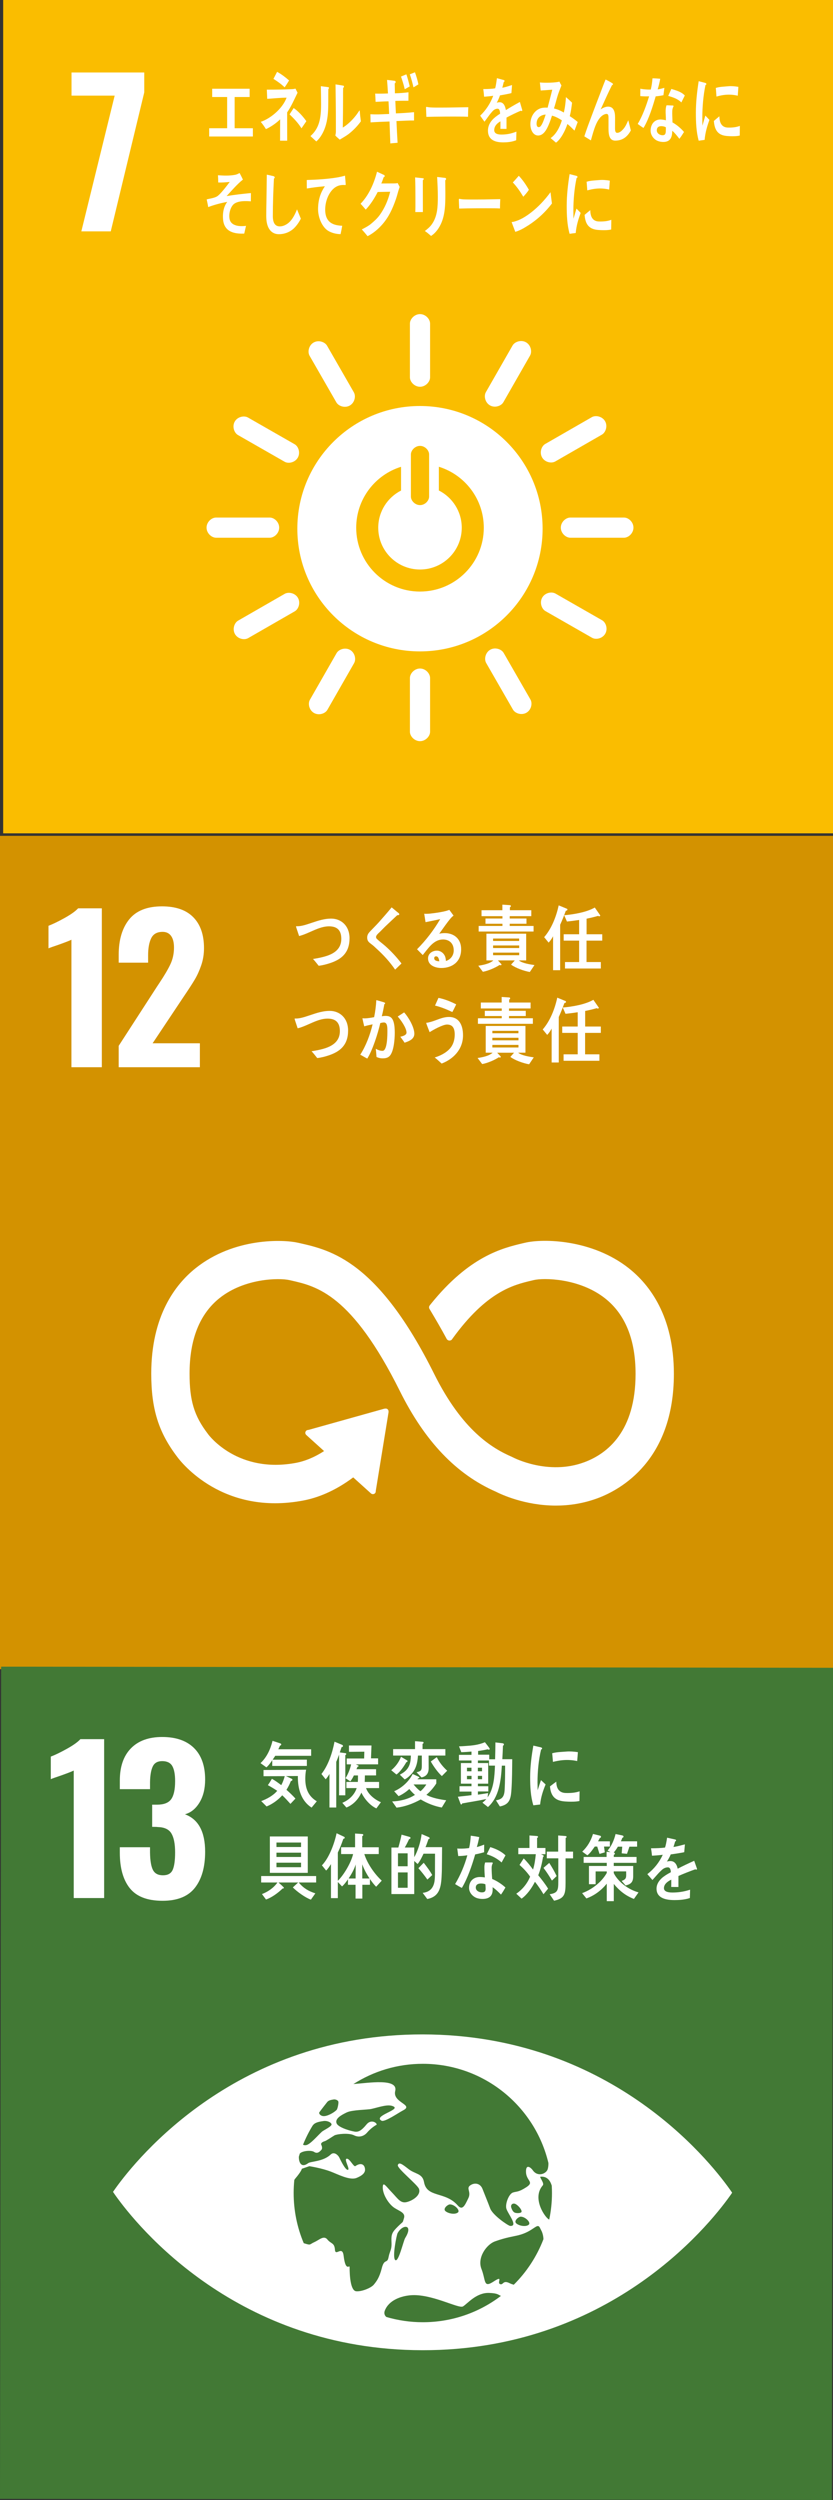 <?xml version="1.0" encoding="UTF-8"?><svg id="a" xmlns="http://www.w3.org/2000/svg" width="100" height="300" viewBox="0 0 100 300"><rect x="0" y="0" width="100" height="300" fill="#333333" stroke="none"/><rect x=".381" width="100" height="100" fill="#fabd00"/><path d="M13.765,11.476h-5.179v-2.778h8.734v2.378l-4.025,16.69h-3.531l4.002-16.29Z" fill="#fff"/><path d="M50.417,48.72c-8.131,0-14.722,6.592-14.722,14.723s6.591,14.725,14.722,14.725,14.722-6.59,14.722-14.725-6.591-14.723-14.722-14.723M49.327,54.536c0-.49.492-1.03,1.096-1.03s1.091.54,1.091,1.03v5.055c0,.488-.488,1.022-1.091,1.022s-1.096-.534-1.096-1.022v-5.055ZM50.42,70.988c-4.229,0-7.658-3.428-7.658-7.658,0-3.438,2.263-6.345,5.382-7.315v2.851c-1.624.829-2.737,2.514-2.737,4.463,0,2.769,2.244,5.013,5.013,5.013s5.013-2.244,5.013-5.013c0-1.955-1.119-3.643-2.75-4.47v-2.848c3.125.965,5.396,3.875,5.396,7.318,0,4.23-3.429,7.658-7.659,7.658" fill="#fff"/><path d="M33.516,63.314c0-.668-.591-1.208-1.131-1.208h-6.448c-.544,0-1.141.541-1.141,1.208s.597,1.213,1.141,1.213h6.448c.54,0,1.131-.544,1.131-1.213" fill="#fff"/><path d="M76.045,63.314c0-.668-.591-1.208-1.132-1.208h-6.448c-.543,0-1.14.541-1.14,1.208s.597,1.213,1.14,1.213h6.448c.54,0,1.132-.544,1.132-1.213" fill="#fff"/><path d="M50.423,88.94c.666,0,1.208-.591,1.208-1.131v-6.447c0-.543-.541-1.141-1.208-1.141s-1.214.597-1.214,1.141v6.447c0,.54.545,1.131,1.214,1.131" fill="#fff"/><path d="M72.661,76.042c.331-.579.087-1.342-.382-1.611l-5.596-3.202c-.472-.27-1.259-.097-1.59.483-.332.58-.085,1.349.387,1.619l5.596,3.202c.469.268,1.251.09,1.584-.491" fill="#fff"/><path d="M37.695,85.557c.579.331,1.342.087,1.61-.382l3.202-5.595c.27-.472.097-1.259-.482-1.591-.58-.332-1.35-.084-1.619.387l-3.202,5.596c-.268.468-.09,1.253.491,1.585" fill="#fff"/><path d="M63.196,85.528c.579-.333.753-1.115.484-1.583l-3.214-5.59c-.272-.471-1.038-.719-1.617-.386-.58.333-.754,1.122-.482,1.594l3.213,5.589c.269.468,1.035.709,1.615.376" fill="#fff"/><path d="M28.209,76.092c.332.578,1.114.752,1.583.483l5.589-3.214c.472-.271.721-1.037.386-1.616-.332-.58-1.122-.754-1.592-.483l-5.589,3.214c-.468.269-.71,1.036-.376,1.616" fill="#fff"/><path d="M50.423,46.412c.666,0,1.208-.591,1.208-1.131v-6.448c0-.544-.541-1.14-1.208-1.14s-1.214.596-1.214,1.14v6.448c0,.539.545,1.131,1.214,1.131" fill="#fff"/><path d="M35.75,54.918c.332-.58.088-1.342-.382-1.611l-5.596-3.202c-.472-.271-1.258-.098-1.59.482-.332.581-.084,1.349.388,1.62l5.596,3.202c.468.268,1.252.09,1.584-.491" fill="#fff"/><path d="M58.82,48.646c.579.331,1.341.087,1.61-.382l3.202-5.596c.271-.473.097-1.259-.482-1.591-.58-.333-1.35-.084-1.62.388l-3.202,5.595c-.268.469-.09,1.253.491,1.585" fill="#fff"/><path d="M41.996,48.661c.578-.333.753-1.115.483-1.583l-3.214-5.59c-.272-.471-1.037-.718-1.616-.385-.581.333-.754,1.122-.482,1.593l3.213,5.589c.27.468,1.035.71,1.616.377" fill="#fff"/><path d="M65.077,54.892c.332.578,1.114.752,1.583.483l5.589-3.214c.472-.271.721-1.038.388-1.616-.334-.58-1.122-.754-1.594-.483l-5.589,3.214c-.468.269-.71,1.036-.376,1.616" fill="#fff"/><path d="M25.113,16.38v-.992h2.155v-3.746h-1.795v-.993h4.495v.993h-1.8v3.746h2.188v.992h-5.243Z" fill="#fff"/><path d="M34.472,13.487v1.038c0,.787.006,1.577.006,2.358h-.854c0-.858,0-1.714.007-2.568-.453.465-1.169.941-1.707,1.179-.19-.314-.399-.6-.621-.875,1.065-.343,2.583-1.504,3.102-2.9-.774.008-1.551.096-2.326.142-.015-.371-.028-.733-.048-1.104.997,0,2.003-.007,3.001-.058.149,0,.289-.028.438-.066l.251.494c-.399.809-.756,1.647-1.249,2.359ZM34.169,10.483c-.419-.409-.876-.724-1.343-1.019.15-.285.291-.558.439-.844.499.273.978.627,1.438,1.036-.171.286-.345.56-.534.827ZM36.192,15.398c-.412-.666-.918-1.178-1.43-1.673l.493-.759c.539.368,1.099.979,1.523,1.577l-.586.856Z" fill="#fff"/><path d="M39.415,10.7c-.041,1.982.174,3.821-.79,5.467-.182.316-.412.597-.653.809-.217-.194-.54-.493-.703-.645,1.06-.934,1.276-2.126,1.276-3.813,0-.711-.015-1.461-.028-2.176l.898.116c.04.011.074.029.074.098,0,.056-.041.114-.074.144ZM41.912,16.036c-.358.279-.748.491-1.126.721-.182-.165-.371-.308-.532-.501.04-.153.067-.308.067-.471v-1.185c0-1.482-.02-2.993-.042-4.475l.939.153c.039.01.073.048.073.115,0,.077-.06.136-.101.164-.012.413-.007.818-.007,1.231,0,1.165-.013,2.359-.033,3.523.534-.317,1.134-.884,1.558-1.433.141-.173.27-.377.404-.568.015-.019.028-.049.048-.049.034,0,.034.096.034.116.028.404.074.788.129,1.183-.418.579-.899,1.068-1.411,1.474Z" fill="#fff"/><path d="M47.593,14.525c.043.873.08,1.735.136,2.609-.29.029-.58.04-.87.08-.03-.882-.074-1.754-.097-2.634-.762.026-1.517.054-2.275.108-.007-.326-.013-.654-.021-.981.174.013.344.017.521.022.579.014,1.153-.038,1.727-.052-.023-.509-.04-1.007-.072-1.515-.519.005-1.033.037-1.553.062-.007-.326-.034-.664-.048-.992.506.012,1.019.007,1.533-.017-.029-.545-.066-1.082-.109-1.628l.922.112c.053.01.113.058.111.14-.001.081-.057.145-.113.169.007.399.021.791.024,1.19.547-.014,1.088-.055,1.628-.125-.007.347,0,.681-.006,1.017-.526-.002-1.052.002-1.573.017.024.499.04.999.07,1.501.724-.029,1.452-.075,2.176-.148.007.337-.007.672.001,1-.702-.009-1.412.039-2.114.067ZM48.588,10.712c-.115-.525-.28-1.025-.447-1.524l.642-.27c.163.466.289.962.402,1.452l-.597.342ZM49.639,10.483c-.127-.536-.264-1.066-.44-1.565l.617-.245c.173.49.308.935.414,1.449l-.592.362Z" fill="#fff"/><path d="M56.185,14.016c-.411-.026-.735-.026-1.068-.026-.382-.01-3.012,0-3.93.036-.015-.353-.035-.802-.041-1.066-.009-.132.05-.14.094-.132.122.037.352.052.418.062.44.026.908.019,1.414.019,1.047,0,1.98-.028,3.15-.044-.023.352-.029.799-.038,1.152Z" fill="#fff"/><path d="M62.623,13.325c-.03,0-.062-.017-.093-.044-.449.184-1.313.6-1.725.829v1.36l-.734-.008c.006-.125.006-.256.006-.407v-.494c-.5.284-.747.645-.747,1.049,0,.354.286.537.854.537.615,0,1.175-.096,1.811-.352l-.026,1.033c-.547.221-1.151.258-1.562.258-1.22,0-1.829-.469-1.829-1.414,0-.459.173-.882.51-1.271.212-.238.529-.494.947-.757-.013-.399-.113-.601-.292-.601-.232,0-.443.107-.642.336-.125.141-.286.326-.481.6-.229.309-.373.521-.459.628-.113-.16-.286-.398-.517-.724.696-.662,1.219-1.464,1.567-2.39-.329.051-.697.087-1.095.113-.025-.336-.062-.645-.099-.918.584,0,1.063-.026,1.426-.089.073-.254.142-.661.211-1.217l.841.23c.048.017.075.054.075.105,0,.054-.032.097-.1.131-.031.153-.089.381-.168.682.286-.045.708-.177,1.165-.327l-.07.969c-.342.09-.803.178-1.375.275-.088.266-.23.591-.386.882.15-.052.275-.059.355-.059.379,0,.628.307.741.943.497-.316,1.064-.644,1.681-.979l.286.988c0,.071-.024.106-.075.106Z" fill="#fff"/><path d="M68.964,15.674c-.275-.277-.554-.562-.847-.794-.27.821-.798,1.84-1.371,2.239l-.648-.548c.615-.413,1.082-1.233,1.353-2.128-.377-.25-.767-.456-1.186-.568-.101.311-.201.626-.324.923-.291.736-.691,1.481-1.363,1.464-.554-.014-.926-.65-.907-1.42.024-.987.621-1.669,1.263-1.858.267-.078.543-.08.807-.064.157-.622.399-1.496.557-2.157l-1.387.099-.098-.969.071.007c.464.05,1.866.039,2.268-.111.072.159.161.314.247.468-.211.542-.377.926-.533,1.489-.12.425-.227.852-.363,1.267.419.105.804.263,1.18.494.148-.59.223-1.233.257-1.855.25.221.499.434.734.672-.063.548-.14,1.095-.274,1.613.319.213.647.429.953.704-.125.342-.253.693-.39,1.034ZM64.415,14.813c-.006.234.062.44.242.445.118.004.198-.05.28-.159.219-.275.452-.976.568-1.354-.461.033-1.069.289-1.089,1.068Z" fill="#fff"/><path d="M73.873,16.876c-.888.004-.821-1.046-.822-1.866v-.814c0-.239.005-.53-.243-.528-.059,0-.118.017-.178.034-1.001.329-1.381,2.056-1.694,3.144-.266-.162-.528-.323-.788-.484.273-.846.58-1.669.894-2.5.352-.925.699-1.856,1.059-2.781.198-.515.385-1.038.6-1.542.245.127.613.313.84.474.026.018.046.043.046.085,0,.07-.059.112-.113.113-.445.866-.845,1.78-1.252,2.672-.04.086-.079.164-.119.241.273-.174.579-.328.886-.33.648-.003.849.553.849,1.295,0,.446-.007.882-.006,1.326,0,.222.028.527.254.527.293,0,.536-.225.749-.464.275-.317.395-.642.588-1.045.107.408.214.811.308,1.221-.447.831-1.064,1.218-1.859,1.221Z" fill="#fff"/><path d="M79.641,11.429c-.328.06-.603.105-.926.133-.349,1.18-.807,2.707-1.463,3.792-.235-.144-.468-.311-.695-.48.595-.997,1.036-2.227,1.365-3.315-.322.018-.736.005-1.058-.026.004-.294.002-.59.007-.892.114.031.229.045.352.061.297.036.601.056.904.042.119-.497.159-.861.204-1.345.355,0,.674.031.926.049-.039.295-.196.935-.305,1.279.272-.033.539-.118.808-.188-.036.291-.08.589-.118.889ZM81.558,16.658c-.264-.342-.536-.695-.854-.965-.002.097-.009.193-.016.286-.067.894-.603,1.097-1.209,1.051-.213-.017-.428-.068-.631-.166-.398-.206-.787-.688-.741-1.295.066-.877.65-1.277,1.283-1.227.182.014.37.047.549.094.01-.41-.047-.812-.029-1.218.01-.209.037-.392.109-.588.202.009.403.018.607.028.04.002.238-.026.233.078,0,.019-.001.028-.009.035-.089.152-.136.343-.145.525-.022.461.026.933.026,1.397.475.256,1.01.698,1.383,1.146-.174.283-.359.565-.556.82ZM79.936,15.275c-.141-.089-.307-.12-.476-.133-.256-.02-.579.042-.61.45-.03.399.346.613.609.632.251.021.436-.027.464-.399.013-.183.015-.365.013-.55ZM81.795,12.295c-.454-.459-1.019-.616-1.577-.789l.377-.836c.557.185,1.161.311,1.615.79l-.415.836Z" fill="#fff"/><path d="M35.145,27.52c-.498.404-1.09.584-1.669.584-.894,0-1.455-.695-1.505-1.916-.012-.164-.006-.327-.006-.49,0-.464.006-.928.018-1.4.02-1.109.032-2.228.045-3.337.195.035.396.079.593.13.081.015.169.025.246.061.049.026.111.059.111.136,0,.069-.05.121-.094.146-.075,1.497-.131,3.009-.131,4.505,0,.764.252,1.229.838,1.229.27,0,.548-.093.799-.249.579-.334.98-1.058,1.265-1.796l.46,1.117c-.228.472-.612.988-.969,1.28Z" fill="#fff"/><path d="M41.416,22.209c-.024-.001-.052-.011-.076-.012-.278-.011-.573.02-.851.144-.794.355-1.403,1.474-1.447,2.677-.064,1.778,1.076,2.033,2.04,2.073-.059.333-.12.675-.198,1.007-.042-.001-.087-.004-.128-.005-.426-.018-.925-.143-1.313-.365-.737-.417-1.302-1.608-1.26-2.785.037-1.038.302-1.827.819-2.593-.724.061-1.451.149-2.168.272,0-.343-.013-.685-.008-1.022,1.245-.04,2.483-.108,3.724-.317.294-.055.58-.116.866-.207.014.133.089.985.087,1.053-.002.07-.045.084-.086.083Z" fill="#fff"/><path d="M47.831,22.876c-.102.344-.19.698-.305,1.03-.424,1.211-.864,2.137-1.612,3.005-.533.61-1.14,1.105-1.787,1.431-.223-.278-.458-.554-.694-.812.358-.182.715-.364,1.046-.619.404-.334.809-.687,1.139-1.155.559-.789.958-1.688,1.221-2.746l-1.498.029c-.398.782-.884,1.534-1.437,2.117-.202-.236-.404-.485-.62-.706.932-.954,1.591-2.327,1.977-3.845l.843.393c.04.018.081.067.081.133,0,.086-.075.124-.122.124-.095.257-.175.524-.289.763.539,0,1.077-.009,1.617-.009.109,0,.23-.01.345-.046.079.16.168.304.243.468-.047.15-.102.303-.147.446Z" fill="#fff"/><path d="M50.759,21.63v.36c0,1.149,0,2.308.006,3.457h-.91c.007-.214.015-.43.015-.635v-1.269c0-.755-.008-1.509-.035-2.256l.964.102c.034,0,.067.033.067.078,0,.076-.059.128-.106.162ZM53.451,21.641c0,.522.014,1.036.014,1.559,0,1.511-.028,2.969-.823,4.194-.245.37-.534.688-.892.919-.236-.196-.492-.429-.748-.592.289-.214.628-.498.85-.824.668-.952.708-2.093.708-3.303,0-.789-.04-1.578-.081-2.358l.958.111c.054.009.115.044.115.12,0,.077-.053.138-.101.173Z" fill="#fff"/><path d="M60.021,25.019c-.408-.026-.731-.026-1.06-.026-.381-.007-2.923,0-3.835.036-.014-.343-.037-.78-.043-1.039-.007-.128.052-.138.095-.128.121.034.351.051.414.061.438.025,1.291.017,1.792.017,1.041,0,1.512-.026,2.671-.043-.021.342-.027.782-.034,1.123Z" fill="#fff"/><path d="M62.964,27.324c-.358.213-.721.386-1.106.497-.038-.111-.432-1.149-.432-1.149,0-.037.031-.037.049-.037.088,0,.182-.019.27-.046.697-.183,1.375-.598,2.003-1.085.847-.655,1.638-1.483,2.34-2.44.052.452.113.902.171,1.355-.974,1.278-2.084,2.198-3.296,2.906ZM62.819,23.608c-.376-.636-.784-1.215-1.255-1.714.246-.257.477-.532.716-.8.453.479.854,1.049,1.211,1.684-.2.313-.432.569-.672.83Z" fill="#fff"/><path d="M69.112,27.961c-.242.027-.482.062-.731.097-.301-1.071-.348-2.234-.348-3.371,0-1.271.147-2.55.348-3.794l.583.15c.088.029.201.037.288.082.041.017.075.045.075.116,0,.07-.06.115-.107.115-.269,1.244-.389,2.648-.389,3.936,0,.322.013.636.013.959.12-.404.235-.815.362-1.219.167.172.336.349.502.519-.294.796-.508,1.511-.595,2.408ZM73.372,27.541c-.37.09-.852.089-1.224.075-.958-.033-1.851-.206-1.968-1.83.226-.189.452-.389.684-.569.002.922.39,1.338,1.014,1.36.493.017,1.035-.017,1.509-.202-.004.387-.01.772-.015,1.166ZM73.128,22.746c-.517-.122-1.026-.157-1.553-.108-.36.034-.717.112-1.073.209-.028-.321-.047-.718-.082-1.037.5-.155,1.008-.153,1.519-.203.423-.04.843.003,1.265.07-.024.352-.043.713-.076,1.068Z" fill="#fff"/><path d="M84.588,16.789c-.236.027-.469.062-.712.096-.292-1.069-.338-2.227-.338-3.361,0-1.268.143-2.543.338-3.783l.567.15c.085.028.196.037.28.081.04.017.073.045.073.116,0,.07-.059.115-.105.115-.261,1.241-.379,2.641-.379,3.925,0,.321.013.634.013.957.117-.403.229-.812.352-1.215.162.171.327.348.488.518-.286.794-.494,1.507-.579,2.401ZM88.805,16.268c-.36.089-.829.088-1.192.074-.932-.033-1.801-.204-1.915-1.824.22-.188.44-.388.666-.567.002.92.379,1.334.986,1.356.48.017,1.008-.018,1.469-.202-.004.386-.01.77-.014,1.163ZM88.567,11.486c-.503-.121-.999-.156-1.512-.107-.35.033-.698.112-1.044.209-.028-.32-.046-.716-.08-1.035.487-.153.981-.152,1.478-.202.411-.04.82.004,1.231.07-.023.352-.041.711-.074,1.065Z" fill="#fff"/><path d="M28.106,24.46c-.398.298-.669,1.11-.553,1.789.136.808,1.041.897,1.515.888.15-.002.308-.016.465-.034-.067.314-.146.622-.212.93l-.138.002c-.925.02-2.253-.131-2.402-1.67-.091-.944.143-1.688.502-2.138-.772.137-1.543.342-2.288.624-.049-.313-.119-.62-.182-.926.398-.105.831-.14,1.21-.339.391-.206,1.241-1.329,1.556-1.756-.461.051-.925.085-1.38.069-.004-.29-.011-.582-.034-.868.684.044,1.398.08,2.08-.057.183-.036.351-.124.518-.212.138.257.275.525.398.789-.676.534-1.346,1.315-1.955,1.977.97-.156,1.946-.272,2.916-.362-.005.332.002.666-.009.997-.575-.056-1.49-.084-2.008.298Z" fill="#fff"/><rect y="100.302" width="100" height="100" fill="#d39200"/><path d="M8.576,112.766c-.173.094-.675.291-1.507.589-.659.22-1.075.369-1.248.447v-2.707c.533-.204,1.181-.518,1.942-.942.761-.424,1.298-.808,1.613-1.153h2.848v19.068h-3.649v-15.301Z" fill="#fff"/><path d="M14.249,125.501l4.614-7.133.282-.424c.596-.895,1.036-1.644,1.318-2.248.282-.604.424-1.267.424-1.989,0-.612-.118-1.079-.353-1.401-.235-.322-.573-.483-1.012-.483-.659,0-1.115.251-1.365.753-.251.502-.377,1.193-.377,2.072v.871h-3.531v-.942c0-1.789.42-3.205,1.259-4.249.839-1.043,2.154-1.565,3.943-1.565,1.648,0,2.899.436,3.755,1.307.855.871,1.283,2.107,1.283,3.708,0,.722-.11,1.405-.33,2.048-.22.644-.479,1.216-.777,1.718-.298.503-.761,1.216-1.389,2.142l-3.672,5.508h5.673v2.872h-9.746v-2.566Z" fill="#fff"/><path d="M75.494,152.195c-4.437-3.504-10.315-3.576-12.467-3.064l-.25.058c-2.486.587-6.435,1.559-11.058,7.295-.026.032-.052.065-.077.098l-.058.071c-.045.064-.077.139-.077.223,0,.07.017.133.05.192l.107.177c.58.971,1.312,2.22,1.93,3.371.006.012.012.021.017.035.066.127.198.217.352.217.107,0,.204-.043.273-.111.029-.038.058-.078.084-.118,4.103-5.674,7.329-6.457,9.512-6.971l.261-.062c1.133-.272,5.439-.256,8.548,2.199,2.426,1.915,3.658,4.964,3.658,9.059,0,6.869-3.341,9.557-6.145,10.601-4.343,1.623-8.508-.547-8.539-.563l-.187-.091c-2.386-1.036-5.946-3.191-9.302-9.93-6.763-13.583-12.421-14.862-16.164-15.71l-.2-.044c-1.704-.387-7.624-.66-12.277,3.054-2.431,1.939-5.327,5.71-5.327,12.657,0,4.233.869,7.027,3.104,9.968.49.67,5.499,7.105,15.182,5.249,1.55-.297,3.649-1.037,5.959-2.768l2.131,1.923c.139.126.361.116.489-.024.061-.065.087-.149.085-.231v-.029l1.537-9.458v-.105c0-.092-.038-.186-.113-.252-.065-.062-.145-.085-.226-.085l-.066.006-.1.01-9.059,2.536-.165.027c-.066.014-.127.048-.173.101-.132.144-.12.363.026.491l.106.098,2.03,1.833c-1.311.849-2.453,1.238-3.325,1.407-7.006,1.336-10.465-3.252-10.597-3.432l-.049-.067c-1.628-2.137-2.178-3.954-2.178-7.199,0-4.107,1.21-7.157,3.596-9.062,3.03-2.418,7.208-2.432,8.389-2.163l.204.046c3.068.694,7.271,1.645,13.06,13.274,3.007,6.037,6.773,9.985,11.513,12.067.604.308,3.481,1.672,7.216,1.672,1.562,0,3.273-.238,5.027-.891,2.747-1.025,9.137-4.528,9.137-14.915,0-6.943-2.94-10.721-5.406-12.669" fill="#fff"/><path d="M39.622,115.575c-.447.146-.904.266-1.366.317-.225-.272-.439-.565-.682-.814.587-.094,1.181-.207,1.754-.404.844-.299,1.646-.849,1.646-2.007,0-1.131-.597-1.508-1.485-1.508-1.225,0-2.378.866-3.583,1.166-.035-.121-.367-1.08-.367-1.124,0-.086.111-.051.162-.051.588,0,1.262-.266,1.828-.446.726-.248,1.46-.472,2.224-.472,1.203,0,2.208.866,2.208,2.351,0,1.784-.998,2.548-2.341,2.993Z" fill="#fff"/><path d="M47.435,116.357c-.647-.944-1.396-1.759-2.211-2.497-.205-.197-.417-.396-.638-.557-.133-.103-.264-.189-.367-.326-.104-.138-.139-.292-.139-.464,0-.326.139-.515.336-.73.354-.378.72-.73,1.065-1.114.515-.584,1.036-1.168,1.536-1.785.213.179.426.351.639.531.08.061.175.13.241.207.021.024.038.042.038.077,0,.12-.163.136-.243.12-.485.462-.984.915-1.476,1.389-.205.196-.395.411-.602.609-.096.095-.204.181-.293.284-.082.086-.178.214-.178.342,0,.12.059.19.133.258.31.291.654.54.97.815.705.626,1.364,1.328,1.951,2.102-.257.239-.505.497-.762.737Z" fill="#fff"/><path d="M52.977,116.16c-.607,0-1.592-.25-1.592-1.149,0-.636.589-.935,1.058-.935.432,0,.858.291,1.013.77.044.156.065.309.074.473.515-.155.939-.618.939-1.271,0-.883-.579-1.311-1.283-1.311-1.109,0-1.749,1.02-2.438,1.87-.226-.232-.456-.462-.683-.695,1.056-1.064,1.998-2.281,2.782-3.619-.587.135-1.175.248-1.761.368l-.16-1.014c.08.011.153.011.233.011.332,0,.653-.043.976-.086.448-.061.904-.131,1.344-.241.154-.034.308-.095.462-.146.169.232.339.455.507.687-.074.061-.154.12-.22.189-.169.171-.331.385-.477.574-.353.464-.683.944-1.021,1.415.22-.059.447-.077.675-.077,1.02,0,1.954.619,1.954,1.93,0,1.595-1.167,2.257-2.381,2.257ZM52.356,114.761c-.141,0-.228.059-.228.231,0,.319.418.361.61.361-.038-.248-.111-.592-.381-.592Z" fill="#fff"/><path d="M63.606,116.64c-.668-.112-1.687-.465-2.252-.885l.447-.505h-2.028l.435.472c0,.069-.052.111-.094.111-.046,0-.089-.015-.134-.042-.55.359-1.387.712-2.011.825l-.552-.73c.543-.078,1.374-.232,1.806-.636h-.829v-3.207h4.772v3.207h-.874c.427.352,1.35.48,1.871.557l-.558.833ZM57.463,111.784v-.669h2.855v-.265h-2.035v-.628h2.035v-.282h-2.511v-.712h2.502v-.67l.903.061c.053,0,.119.034.119.103,0,.076-.06.128-.119.146v.36h2.569v.712h-2.591v.282h2.012v.628h-2.012v.265h2.864v.669h-6.592ZM62.321,112.625h-3.126v.291h3.126v-.291ZM62.33,113.457h-3.135v.308h3.135v-.308ZM62.33,114.315h-3.135v.308h3.135v-.308Z" fill="#fff"/><path d="M67.923,109.296c-.206.566-.427,1.131-.677,1.673v5.455h-.851v-4.075c-.147.285-.322.542-.535.764l-.535-.653c.88-1.011,1.445-2.435,1.746-3.816l.977.402c.036.018.072.052.072.105,0,.094-.139.137-.197.145ZM70.411,112.874v2.572h1.718v.774h-4.301v-.774h1.696v-2.572h-1.856v-.763h1.856v-1.716c-.486.077-.978.138-1.463.19l-.331-.756c1.103-.096,2.688-.352,3.672-.927l.661.953c-.009.068-.075.102-.127.102-.042,0-.094-.025-.13-.051-.464.128-.919.248-1.388.334v1.871h1.88v.763h-1.887Z" fill="#fff"/><path d="M39.449,126.651c-.447.146-.904.266-1.366.317-.225-.276-.439-.566-.682-.817.587-.093,1.181-.203,1.754-.402.844-.302,1.646-.85,1.646-2.007,0-1.131-.597-1.509-1.484-1.509-1.225,0-2.378.866-3.583,1.166-.035-.12-.367-1.082-.367-1.124,0-.084.111-.05.162-.05.588,0,1.262-.267,1.828-.447.726-.248,1.46-.472,2.224-.472,1.203,0,2.208.868,2.208,2.351,0,1.784-.998,2.548-2.341,2.994Z" fill="#fff"/><path d="M46.748,126.745c-.227.223-.543.259-.83.259-.241,0-.491-.061-.719-.165-.027-.334-.043-.66-.089-.986.258.145.522.25.808.25.596,0,.588-1.94.588-2.419,0-.353.008-.988-.411-.988-.147,0-.293.034-.44.069-.292,1.253-.917,3.233-1.564,4.264-.286-.139-.556-.317-.843-.465.682-1.055,1.18-2.376,1.483-3.645-.338.068-.675.145-1.006.241-.029-.113-.213-.901-.213-.935,0-.025.017-.034.035-.034.067,0,.127.015.193.015.387,0,.792-.076,1.175-.145.139-.677.221-1.364.263-2.049.236.061.457.127.685.196.096.026.199.052.286.095.036.017.088.035.088.086,0,.061-.059.095-.096.112-.088.488-.182.977-.307,1.449.146-.017.292-.042.441-.042.498,0,.806.163.975.729.118.386.141.891.141,1.304,0,.763-.111,2.29-.64,2.805ZM48.569,125.124c-.162-.248-.338-.48-.515-.719.212-.036.748-.164.748-.49,0-.567-.705-1.553-1.056-1.93.257-.164.513-.334.77-.498.499.548,1.225,1.758,1.225,2.564,0,.688-.726.919-1.172,1.073Z" fill="#fff"/><path d="M53.017,127.628c-.273-.248-.543-.505-.831-.729.736-.223,1.711-.704,2.114-1.492.199-.378.289-.825.289-1.261,0-.764-.253-1.202-.933-1.202-.478,0-1.644.626-2.078.919-.053-.13-.404-1.014-.404-1.09,0-.061.072-.052.102-.052.162,0,.736-.18.91-.248.573-.206,1.102-.439,1.711-.439,1.174,0,1.687.927,1.687,2.206,0,1.757-1.255,2.89-2.567,3.387ZM54.3,121.445c-.674-.319-1.357-.603-2.076-.774.139-.309.272-.618.411-.926.734.146,1.446.428,2.131.78-.147.309-.296.618-.466.92Z" fill="#fff"/><path d="M63.519,127.715c-.667-.113-1.688-.464-2.253-.885l.447-.505h-2.026l.435.473c0,.068-.052.112-.096.112-.043,0-.088-.019-.133-.044-.55.361-1.386.712-2.009.822l-.552-.729c.543-.076,1.371-.232,1.805-.635h-.828v-3.208h4.771v3.208h-.874c.426.352,1.352.48,1.872.559l-.559.832ZM57.375,122.859v-.668h2.858v-.267h-2.034v-.625h2.034v-.283h-2.512v-.712h2.503v-.669l.902.059c.053,0,.117.036.117.103,0,.077-.057.13-.117.145v.361h2.57v.712h-2.59v.283h2.011v.625h-2.011v.267h2.863v.668h-6.593ZM62.236,123.7h-3.129v.29h3.129v-.29ZM62.242,124.533h-3.135v.308h3.135v-.308ZM62.242,125.389h-3.135v.31h3.135v-.31Z" fill="#fff"/><path d="M67.753,120.372c-.207.566-.427,1.133-.676,1.672v5.455h-.853v-4.074c-.146.283-.322.54-.534.763l-.537-.653c.881-1.011,1.446-2.435,1.747-3.816l.977.403c.037.017.075.051.075.103,0,.094-.141.137-.199.146ZM70.24,123.948v2.573h1.718v.773h-4.301v-.773h1.695v-2.573h-1.857v-.763h1.857v-1.715c-.485.076-.976.138-1.461.188l-.331-.755c1.101-.094,2.688-.352,3.671-.927l.661.952c-.007.069-.072.102-.125.102-.043,0-.096-.025-.131-.049-.462.128-.918.247-1.388.333v1.871h1.879v.763h-1.886Z" fill="#fff"/><rect x=".068" y="200.068" width="99.864" height="99.864" transform="translate(-200.068 299.659) rotate(-89.922)" fill="#427935"/><path d="M8.853,212.464c-.173.094-.675.291-1.507.589-.659.22-1.075.369-1.248.447v-2.707c.533-.204,1.181-.518,1.942-.942.761-.424,1.298-.808,1.613-1.153h2.848v19.068h-3.649v-15.301Z" fill="#fff"/><path d="M15.585,226.589c-.8-1.004-1.201-2.425-1.201-4.261v-.659h3.625v.636c.015.973.133,1.671.353,2.095.22.424.62.636,1.201.636s.969-.215,1.165-.647c.196-.431.294-1.134.294-2.107,0-1.02-.149-1.777-.447-2.272-.298-.494-.847-.749-1.648-.765-.047-.015-.267-.024-.659-.024v-2.66h.589c.816,0,1.381-.22,1.695-.659.314-.439.471-1.161.471-2.166,0-.816-.114-1.42-.341-1.813-.228-.392-.632-.589-1.212-.589-.549,0-.926.212-1.13.636-.204.424-.314,1.052-.33,1.883v.847h-3.625v-1.036c0-1.663.443-2.95,1.33-3.86.886-.91,2.138-1.365,3.755-1.365,1.648,0,2.919.439,3.814,1.318.895.879,1.342,2.142,1.342,3.79,0,1.099-.228,2.021-.683,2.766-.455.746-1.036,1.212-1.742,1.401,1.616.597,2.425,2.095,2.425,4.496,0,1.836-.408,3.276-1.224,4.32-.816,1.044-2.111,1.565-3.884,1.565-1.821,0-3.131-.502-3.931-1.507Z" fill="#fff"/><path d="M87.606,262.714c-2.642-3.716-14.593-18.554-36.848-18.585-22.258-.03-34.247,14.775-36.902,18.484-.113.159-.21.296-.29.412.079.12.176.257.288.417,2.646,3.714,14.594,18.553,36.852,18.583,22.254.03,34.247-14.776,36.898-18.483.116-.161.211-.297.288-.417-.076-.117-.171-.254-.287-.413M38.331,253.485c.201-.294.869-1.134.95-1.24.172-.22.512-.265.751-.307.236-.046.551.088.589.266.041.178-.093.867-.209.985-.327.338-1.177.815-1.645.739-.362-.056-.504-.337-.435-.443M37.534,255.064c.035-.042.067-.076.081-.094.28-.319.838-.386,1.223-.446.386-.066.9.13.962.386.066.255-.968.722-1.158.897-.536.493-1.376,1.496-1.866,1.604-.16.036-.292.011-.4-.043.324-.803.71-1.576,1.158-2.305M45.84,272.163c-.303,1.185-.655,1.612-.956,1.985-.3.378-1.411.859-2.115.806-.705-.054-.801-1.936-.8-2.903,0-.334-.474.656-.718-1.358-.156-1.29-.986.133-1.043-.727-.058-.858-.472-.688-.906-1.225-.431-.536-.972.051-1.577.321-.602.266-.354.408-1.209.137-.022-.007-.033-.014-.054-.021-.782-1.856-1.213-3.896-1.21-6.036,0-.524.029-1.038.079-1.547.029-.052.06-.102.096-.144.821-.969.803-1.196.803-1.196l.908-.313s1.448.225,2.539.637c.898.338,2.313,1.103,3.136.768.595-.245,1.062-.569,1.006-1.065-.066-.622-.556-.77-1.149-.352-.219.154-.683-.938-1.049-.883-.365.054.45,1.283.14,1.334-.311.053-.933-1.281-1.04-1.497-.105-.215-.586-.75-1.019-.343-.916.867-2.401.812-2.699,1.035-.909.678-1.147-.225-1.126-.775.037-.126.074-.252.114-.377.297-.326,1.361-.433,1.726-.189.401.268.689-.068.846-.231.159-.159.104-.416.004-.63-.101-.216.201-.373.408-.428.209-.055.901-.538,1.176-.699.279-.16,1.712-.332,2.354-.01.641.324,1.231.061,1.548-.31.397-.469.902-.827,1.125-.935.225-.105-.552-.832-1.192-.041-.642.787-.969.859-1.27.859-.301,0-2.09-.449-2.31-1.015-.217-.565.561-.987,1.222-1.307.661-.314,2.468-.307,2.931-.411.94-.205,2.141-.675,2.746-.262.602.405-2.528,1.114-1.5,1.671.366.201,2.021-.949,2.588-1.243,1.334-.686-1.292-.917-.949-2.314.387-1.58-3.22-.973-5.018-.841,2.413-1.542,5.278-2.436,8.352-2.432,7.314.01,13.434,5.085,15.059,11.901.011.337-.042.58-.077.717-.141.558-1.202,1.037-1.816.137-.156-.227-.821-.856-.8.218.02,1.075,1.043,1.186.051,1.83-.991.643-1.172.488-1.63.649-.457.161-.902,1.268-.793,1.86.11.592,1.521,2.21.473,2.142-.246-.019-2.097-1.286-2.401-2.1-.321-.857-.673-1.696-.922-2.342-.252-.644-.905-.809-1.46-.431-.552.377.153.755-.245,1.562-.396.806-.681,1.525-1.263.858-1.511-1.736-3.711-.884-4.053-2.814-.184-1.046-1.086-.947-1.838-1.541-.756-.59-1.177-.911-1.305-.485-.113.374,2.366,2.345,2.543,2.85.262.749-.745,1.408-1.482,1.585-.734.175-1.057-.415-1.778-1.168-.721-.752-1.036-1.29-1.087-.7-.074.853.683,2.107,1.418,2.576.627.398,1.329.579,1.125,1.224-.205.646-.004.281-.708.975-.705.698-.84.923-.79,1.888.049.969-.203,1.024-.355,1.828-.152.805-.5.108-.806,1.288M62.48,266.003c.521-.041,1.303.682.997.959-.305.274-1.087.173-1.478-.135-.39-.304.247-.805.482-.824M61.821,265.526c-.167-.063-.314-.221-.441-.602-.126-.381.195-.598.507-.444.318.162.73.637.73.891,0,.254-.626.223-.796.155M54.979,265.49c-.306.272-1.09.171-1.482-.135-.389-.304.249-.806.482-.824.522-.046,1.304.684,1,.959M48.643,268.559c-.214.349-.8,2.955-1.191,2.651-.393-.305.163-3.024.276-3.23.614-1.122,1.938-1.065.915.579M50.737,278.668c-1.515-.002-2.975-.225-4.357-.63-.198-.162-.311-.433-.187-.758.481-1.25,1.911-1.738,3.039-1.845,2.515-.242,5.816,1.64,6.342,1.338.528-.302,1.592-1.682,3.152-1.622,1.064.042,1.056.221,1.413.356-2.61,1.986-5.867,3.166-9.402,3.161M61.678,274.169c-.155-.044-.314-.094-.487-.18-.846-.432-.745.257-1.161.104-.419-.156.471-1.12-.781-.305-1.245.813-.908-.127-1.449-1.507-.547-1.382.629-2.956,1.609-3.311,1.347-.486,2.184-.584,2.816-.739,1.863-.463,2.258-1.567,2.595-.894.064.126.125.246.181.359.108.201.233.608.238,1.01-.794,2.071-2.016,3.93-3.562,5.464M65.935,266.348c-.416-.114-2.153-2.523-.775-4.105.229-.26-.461-1.027-.272-1.042.753-.057,1.153.41,1.35,1.084.015.297.026.596.026.899-.001,1.085-.116,2.142-.329,3.164" fill="#fff"/><path d="M33.043,210.694c-.102.153-.204.316-.315.471l4.109-.009v.757h-4.153v-.688c-.213.309-.427.628-.705.858l-.705-.505c.741-.697,1.181-1.621,1.445-2.678l.918.301c.067.026.126.051.126.146,0,.076-.105.12-.156.137-.058.146-.131.292-.197.429h3.942v.782h-4.31ZM37.404,216.912c-1.227-.79-1.675-2.221-1.645-3.791l-1.43.008.653.309c.043.017.124.059.124.128,0,.102-.124.155-.19.162-.139.371-.322.721-.529,1.048.375.334.743.676,1.079,1.054l-.6.636c-.324-.352-.633-.712-.985-1.03-.506.575-1.211,1.072-1.879,1.338l-.645-.643c.645-.232,1.454-.66,1.923-1.235-.367-.24-.742-.472-1.123-.677.177-.241.33-.505.484-.764.396.214.756.488,1.124.764.184-.335.315-.704.419-1.082l-2.549.008v-.745c1.704,0,3.407-.018,5.11-.036-.065.361-.096.723-.096,1.09,0,1.253.421,2.127,1.381,2.701l-.624.756Z" fill="#fff"/><path d="M41.453,210.607v4.829h-.749v-4.88c-.111.291-.214.582-.338.865v5.481h-.815v-4.03c-.125.231-.286.454-.456.643l-.507-.635c.822-1.047,1.307-2.514,1.571-3.877l.911.377c.051.025.103.068.103.145,0,.087-.096.137-.162.12l-.221.644.698.094c.045.008.08.044.08.094,0,.078-.067.113-.116.13ZM45.182,217.008c-.726-.327-1.424-1.108-1.799-1.897-.366.84-1.034,1.493-1.799,1.792l-.49-.566c.726-.29,1.447-.901,1.725-1.766h-1.235v-.738h1.375c.015-.189.015-.387.015-.574v-.207h-.492c-.118.258-.258.505-.427.711l-.573-.376c.302-.506.544-1.065.669-1.665h-.528v-.704h2.092l.022-.815-1.843.017v-.762h2.701c-.014.515-.042,1.028-.058,1.544h.852v.72h-2.671l.286.137c.03.008.043.035.043.053,0,.077-.079.102-.131.102l-.126.291h2.356v.746h-1.342c-.007.258-.007.524-.021.781h1.723v.738h-1.562c.264.797,1.123,1.424,1.783,1.698l-.543.738Z" fill="#fff"/><path d="M48.788,211.448c-.294.506-.742,1.184-1.197,1.494l-.624-.516c.492-.396.932-.97,1.174-1.613l.734.439c.021.015.052.042.052.076,0,.069-.089.145-.14.12ZM53.038,216.903c-.874-.155-1.747-.497-2.533-.969-.918.505-1.885.865-2.9.986l-.528-.746c.932-.034,1.923-.259,2.737-.789-.241-.206-.477-.446-.676-.704-.395.36-.822.644-1.29.858l-.529-.592c.85-.353,1.776-1.141,2.217-2.067l.733.333c.03.019.074.045.074.096,0,.068-.081.084-.125.084l-.109.121h2.268v.497c-.295.48-.771,1.029-1.189,1.363.645.388,1.659.559,2.377.661l-.528.866ZM51.453,210.668c0,.505.007,1.003.007,1.509,0,.677-.315.995-.858,1.116l-.595-.619c.431-.119.63-.145.63-.73v-1.277h-.461c-.059.967-.272,1.733-.934,2.366-.196.199-.417.378-.66.498l-.581-.566c.199-.112.405-.232.581-.377.579-.481.736-1.117.742-1.922h-2.129v-.773h2.629v-.952l.91.076c.05,0,.116.036.116.105,0,.076-.074.127-.125.146v.625h2.74v.773h-2.012ZM49.646,214.132c.251.309.522.6.83.815.257-.204.529-.523.704-.815h-1.534ZM53.045,213.129c-.471-.42-1.004-1.167-1.329-1.75l.72-.523c.308.642.748,1.173,1.248,1.629l-.639.643Z" fill="#fff"/><path d="M61.395,214.777c-.074,1.21-.294,1.774-1.386,1.998l-.47-.738c.71-.111.997-.403,1.043-1.26.051-.962.057-1.94.057-2.9h-.395c-.103,1.818-.332,3.791-1.666,4.968l-.661-.524c.169-.128.323-.266.463-.437-.962.206-1.938.352-2.908.531-.007.061-.043.128-.102.128-.038,0-.065-.043-.081-.076l-.322-.858c.542-.069,1.093-.112,1.635-.189v-.43h-1.438v-.642h1.438v-.309h-1.271v-2.47h1.271v-.31h-1.506v-.676h1.506v-.395c-.411.032-.814.068-1.224.076l-.272-.704c.234,0,.461-.017.696-.034.814-.051,1.637-.12,2.408-.462.066.086.58.72.58.796,0,.07-.052.103-.102.103-.052,0-.096-.025-.14-.051-.382.094-.763.155-1.152.206v.446h1.336v.55h.704c.024-.679.03-1.348.038-2.024l.858.101c.059.009.162.044.162.138,0,.077-.067.138-.116.171-.023.534-.039,1.073-.075,1.606h1.189c-.013,1.225-.013,2.452-.095,3.671ZM56.601,212.125h-.542v.43h.542v-.43ZM56.609,213.103h-.55v.403h.55v-.403ZM57.865,212.125h-.5v.43h.5v-.43ZM57.872,213.103h-.507v.403h.507v-.403ZM58.701,211.877v-.618h-1.328v.31h1.233v2.47h-1.233v.309h1.247v.626h-1.247v.385c.411-.059.813-.119,1.226-.189l-.066.513c.749-1.036.836-2.503.888-3.807h-.72Z" fill="#fff"/><path d="M35.86,225.899c.597.712,1.19,1.039,1.997,1.304l-.535.755c-.632-.215-1.665-.952-2.167-1.467l.639-.592h-2.364c.081.069.653.567.653.635,0,.077-.111.095-.16.087-.528.522-1.322,1.098-1.99,1.32l-.484-.653c.684-.257,1.401-.729,1.858-1.389h-1.954v-.773h6.599v.773h-2.092ZM32.396,224.74v-4.365h4.551v4.365h-4.551ZM36.14,221.103h-2.952v.541h2.952v-.541ZM36.14,222.321h-2.952v.516h2.952v-.516ZM36.14,223.523h-2.952v.541h2.952v-.541Z" fill="#fff"/><path d="M45.157,226.405c-.279-.266-.521-.6-.749-.926v.694h-.91v1.656h-.814v-1.656h-.91v-.661c-.212.309-.442.626-.713.857l-.506-.53v1.938h-.823v-4.084c-.169.266-.36.567-.58.774l-.506-.626c.866-.902,1.483-2.558,1.762-3.852l.904.428c.037.018.072.061.072.111,0,.086-.109.13-.168.13-.192.557-.404,1.124-.661,1.647v3.39c.704-.67,1.6-2.18,1.835-3.208h-1.438v-.817h1.674v-1.647l.865.061c.052,0,.118.033.118.105,0,.076-.072.127-.124.144v1.338h1.982v.817h-1.732c.36,1.165,1.262,2.435,2.092,3.19l-.669.729ZM41.847,225.419h.844l.009-1.69c-.164.567-.537,1.218-.853,1.69ZM43.484,223.72l.007,1.698h.875c-.345-.515-.661-1.098-.881-1.698Z" fill="#fff"/><path d="M53.053,223.533c-.007.368,0,.737-.015,1.098-.059,1.603-.124,2.942-1.747,3.249l-.55-.737c.749-.086,1.262-.472,1.417-1.355.044-.283.051-.557.059-.841.007-.196,0-.386,0-.584,0-.644.007-1.278.007-1.921h-1.38c-.204.437-.418.883-.711,1.244l-.405-.37v3.971h-2.738v-5.584h.831c.147-.505.279-1.02.388-1.544l.948.266c.052.015.126.052.126.128,0,.086-.119.137-.171.145-.16.344-.329.679-.519,1.004h1.136v1.159c.448-.763.771-1.853.889-2.772l.858.368c.045.019.103.069.103.13,0,.077-.088.102-.139.102-.118.327-.222.661-.36.97h1.99l-.015,1.871ZM48.936,222.4h-1.161v1.553h1.161v-1.553ZM48.936,224.691h-1.161v1.842h1.161v-1.842ZM51.306,225.547c-.338-.479-.697-.934-1.078-1.362l.638-.653c.359.472.734.943,1.02,1.475l-.58.54Z" fill="#fff"/><path d="M58.115,222.272c-.36.103-.712.188-1.071.258-.382,1.32-.91,2.881-1.6,4.022-.272-.137-.543-.298-.808-.462.624-1.047,1.138-2.239,1.468-3.457-.359.061-.725.086-1.092.095-.037-.301-.082-.601-.118-.91.132.018.265.018.403.018.338,0,.682-.018,1.02-.069.111-.479.169-.986.199-1.484.345.051.682.095,1.02.171-.086.396-.174.799-.293,1.193.301-.069.588-.189.882-.291,0,.299-.008.609-.008.918ZM60.141,227.35c-.316-.319-.638-.644-1.005-.884.007.095.007.19.007.283,0,.884-.566,1.124-1.227,1.124-.237,0-.469-.036-.696-.112-.448-.172-.91-.617-.91-1.219,0-.864.602-1.301,1.291-1.301.198,0,.403.017.602.051-.023-.404-.052-.808-.052-1.21,0-.206.023-.386.09-.585h.66c.045,0,.257-.032.257.07,0,.017,0,.026-.008.033-.087.156-.131.345-.131.524,0,.455.028.901.067,1.355.535.215,1.152.61,1.591,1.022-.168.291-.342.584-.535.849ZM58.27,226.114c-.162-.076-.345-.094-.528-.094-.28,0-.625.086-.625.49,0,.393.425.575.713.575.27,0,.471-.061.471-.429,0-.181-.017-.361-.03-.542ZM60.215,223.497c-.514-.469-1.152-.805-1.783-.985l.425-.858c.633.189,1.315.497,1.828.986l-.47.857Z" fill="#fff"/><path d="M65.245,227.307c-.315-.524-.654-1.029-1.026-1.494-.376.748-.97,1.588-1.608,2.024l-.632-.591c.699-.472,1.315-1.192,1.66-2.05-.359-.524-.815-1.004-1.271-1.406l.499-.781c.412.403.778.866,1.123,1.338.184-.592.272-1.219.332-1.845h-2.101v-.745h1.342v-1.502l.912.069c.05,0,.115.036.115.102,0,.069-.071.112-.115.13v1.202h1.004v.745h-.55c.073.035.344.12.344.231,0,.052-.044.078-.08.087-.124.746-.301,1.518-.579,2.212.417.508.83,1.03,1.183,1.606l-.552.669ZM66.259,225.668c-.316-.532-.648-1.047-1.014-1.526l.691-.593c.324.508.632,1.03.888,1.58l-.564.54ZM67.895,223.001v2.967c0,1.389-.153,1.845-1.379,2.119l-.529-.78c.999-.146,1.037-.506,1.037-1.587v-2.719h-1.381v-.807h1.366v-1.938l.895.069c.044,0,.118.043.118.102,0,.069-.074.112-.118.13v1.638h.889v.807h-.897Z" fill="#fff"/><path d="M76.101,227.873c-.954-.37-1.719-.952-2.417-1.802v2.068h-.843v-2.101c-.661.822-1.52,1.449-2.446,1.774l-.512-.635c1.114-.403,2.303-1.268,2.958-2.419v-.188h-1.337v1.534h-.8v-2.187h2.137v-.377h-2.775v-.705h2.754v-.625l.469.05-.353-.196c.455-.48.801-1.294.963-1.982l.77.163c.074.018.184.035.184.153,0,.08-.097.13-.147.147-.051.138-.109.276-.169.412h1.945v.642h-.924c-.095.284-.183.575-.288.858l-.637-.058.065-.8h-.522c-.147.25-.307.49-.498.696.059.018.138.061.138.145,0,.069-.087.128-.132.156v.239h2.732v.705h-2.738v.377h2.334v1.251c0,.739-.346.953-.91,1.09l-.477-.549c.64-.214.544-.462.544-1.14h-1.49v.196c.249.549.792,1.107,1.233,1.441.537.412,1.123.704,1.74.884l-.55.781ZM72.51,221.586c.03.231.067.462.095.694-.212.061-.418.13-.631.189-.103-.292-.182-.592-.278-.883h-.294c-.265.368-.543.789-.889,1.054l-.614-.446c.614-.584,1.019-1.253,1.29-2.119l.844.206c.051.019.116.051.116.13,0,.094-.095.146-.159.172-.061.128-.126.256-.199.377h1.423v.626h-.705Z" fill="#fff"/><path d="M83.588,224.357c-.038,0-.074-.018-.111-.043-.527.179-1.548.582-2.033.805v1.322l-.866-.008c.008-.12.008-.248.008-.393v-.481c-.587.275-.881.626-.881,1.021,0,.342.338.523,1.004.523.727,0,1.389-.095,2.137-.342l-.03,1.002c-.645.216-1.358.248-1.842.248-1.439,0-2.159-.454-2.159-1.372,0-.446.206-.857.603-1.235.248-.231.624-.48,1.116-.738-.015-.386-.133-.584-.346-.584-.271,0-.522.105-.755.327-.147.137-.339.319-.566.582-.272.301-.44.506-.544.609-.132-.153-.338-.385-.61-.702.822-.643,1.439-1.424,1.851-2.324-.389.051-.823.084-1.292.111-.03-.326-.074-.626-.118-.891.689,0,1.254-.026,1.681-.087.089-.247.168-.643.25-1.184l.991.222c.059.018.087.052.087.105,0,.051-.037.095-.116.128-.036.145-.103.368-.198.661.336-.043.836-.172,1.372-.319l-.08.944c-.405.086-.948.171-1.623.267-.101.254-.272.573-.455.856.176-.051.323-.058.42-.058.446,0,.74.298.872.916.587-.309,1.256-.625,1.982-.951l.338.96c0,.068-.03.103-.088.103Z" fill="#fff"/><path d="M64.84,216.542c-.269.027-.535.063-.811.097-.333-1.072-.385-2.234-.385-3.372,0-1.271.163-2.549.385-3.794l.646.151c.097.027.223.036.319.082.046.017.083.044.083.115s-.067.116-.119.116c-.297,1.244-.431,2.648-.431,3.936,0,.322.015.636.015.959.133-.404.26-.815.401-1.218.186.17.373.348.556.519-.326.796-.563,1.511-.659,2.407ZM69.56,216.122c-.409.089-.944.089-1.356.075-1.061-.033-2.051-.206-2.18-1.83.25-.189.501-.387.758-.568.002.922.431,1.338,1.123,1.36.546.017,1.148-.017,1.673-.202-.006.387-.011.771-.018,1.166ZM69.29,211.326c-.573-.122-1.138-.157-1.721-.107-.399.033-.795.113-1.189.208-.031-.32-.053-.717-.092-1.036.554-.155,1.117-.153,1.684-.202.468-.04.934.002,1.402.069-.027.354-.048.714-.084,1.068Z" fill="#fff"/></svg>